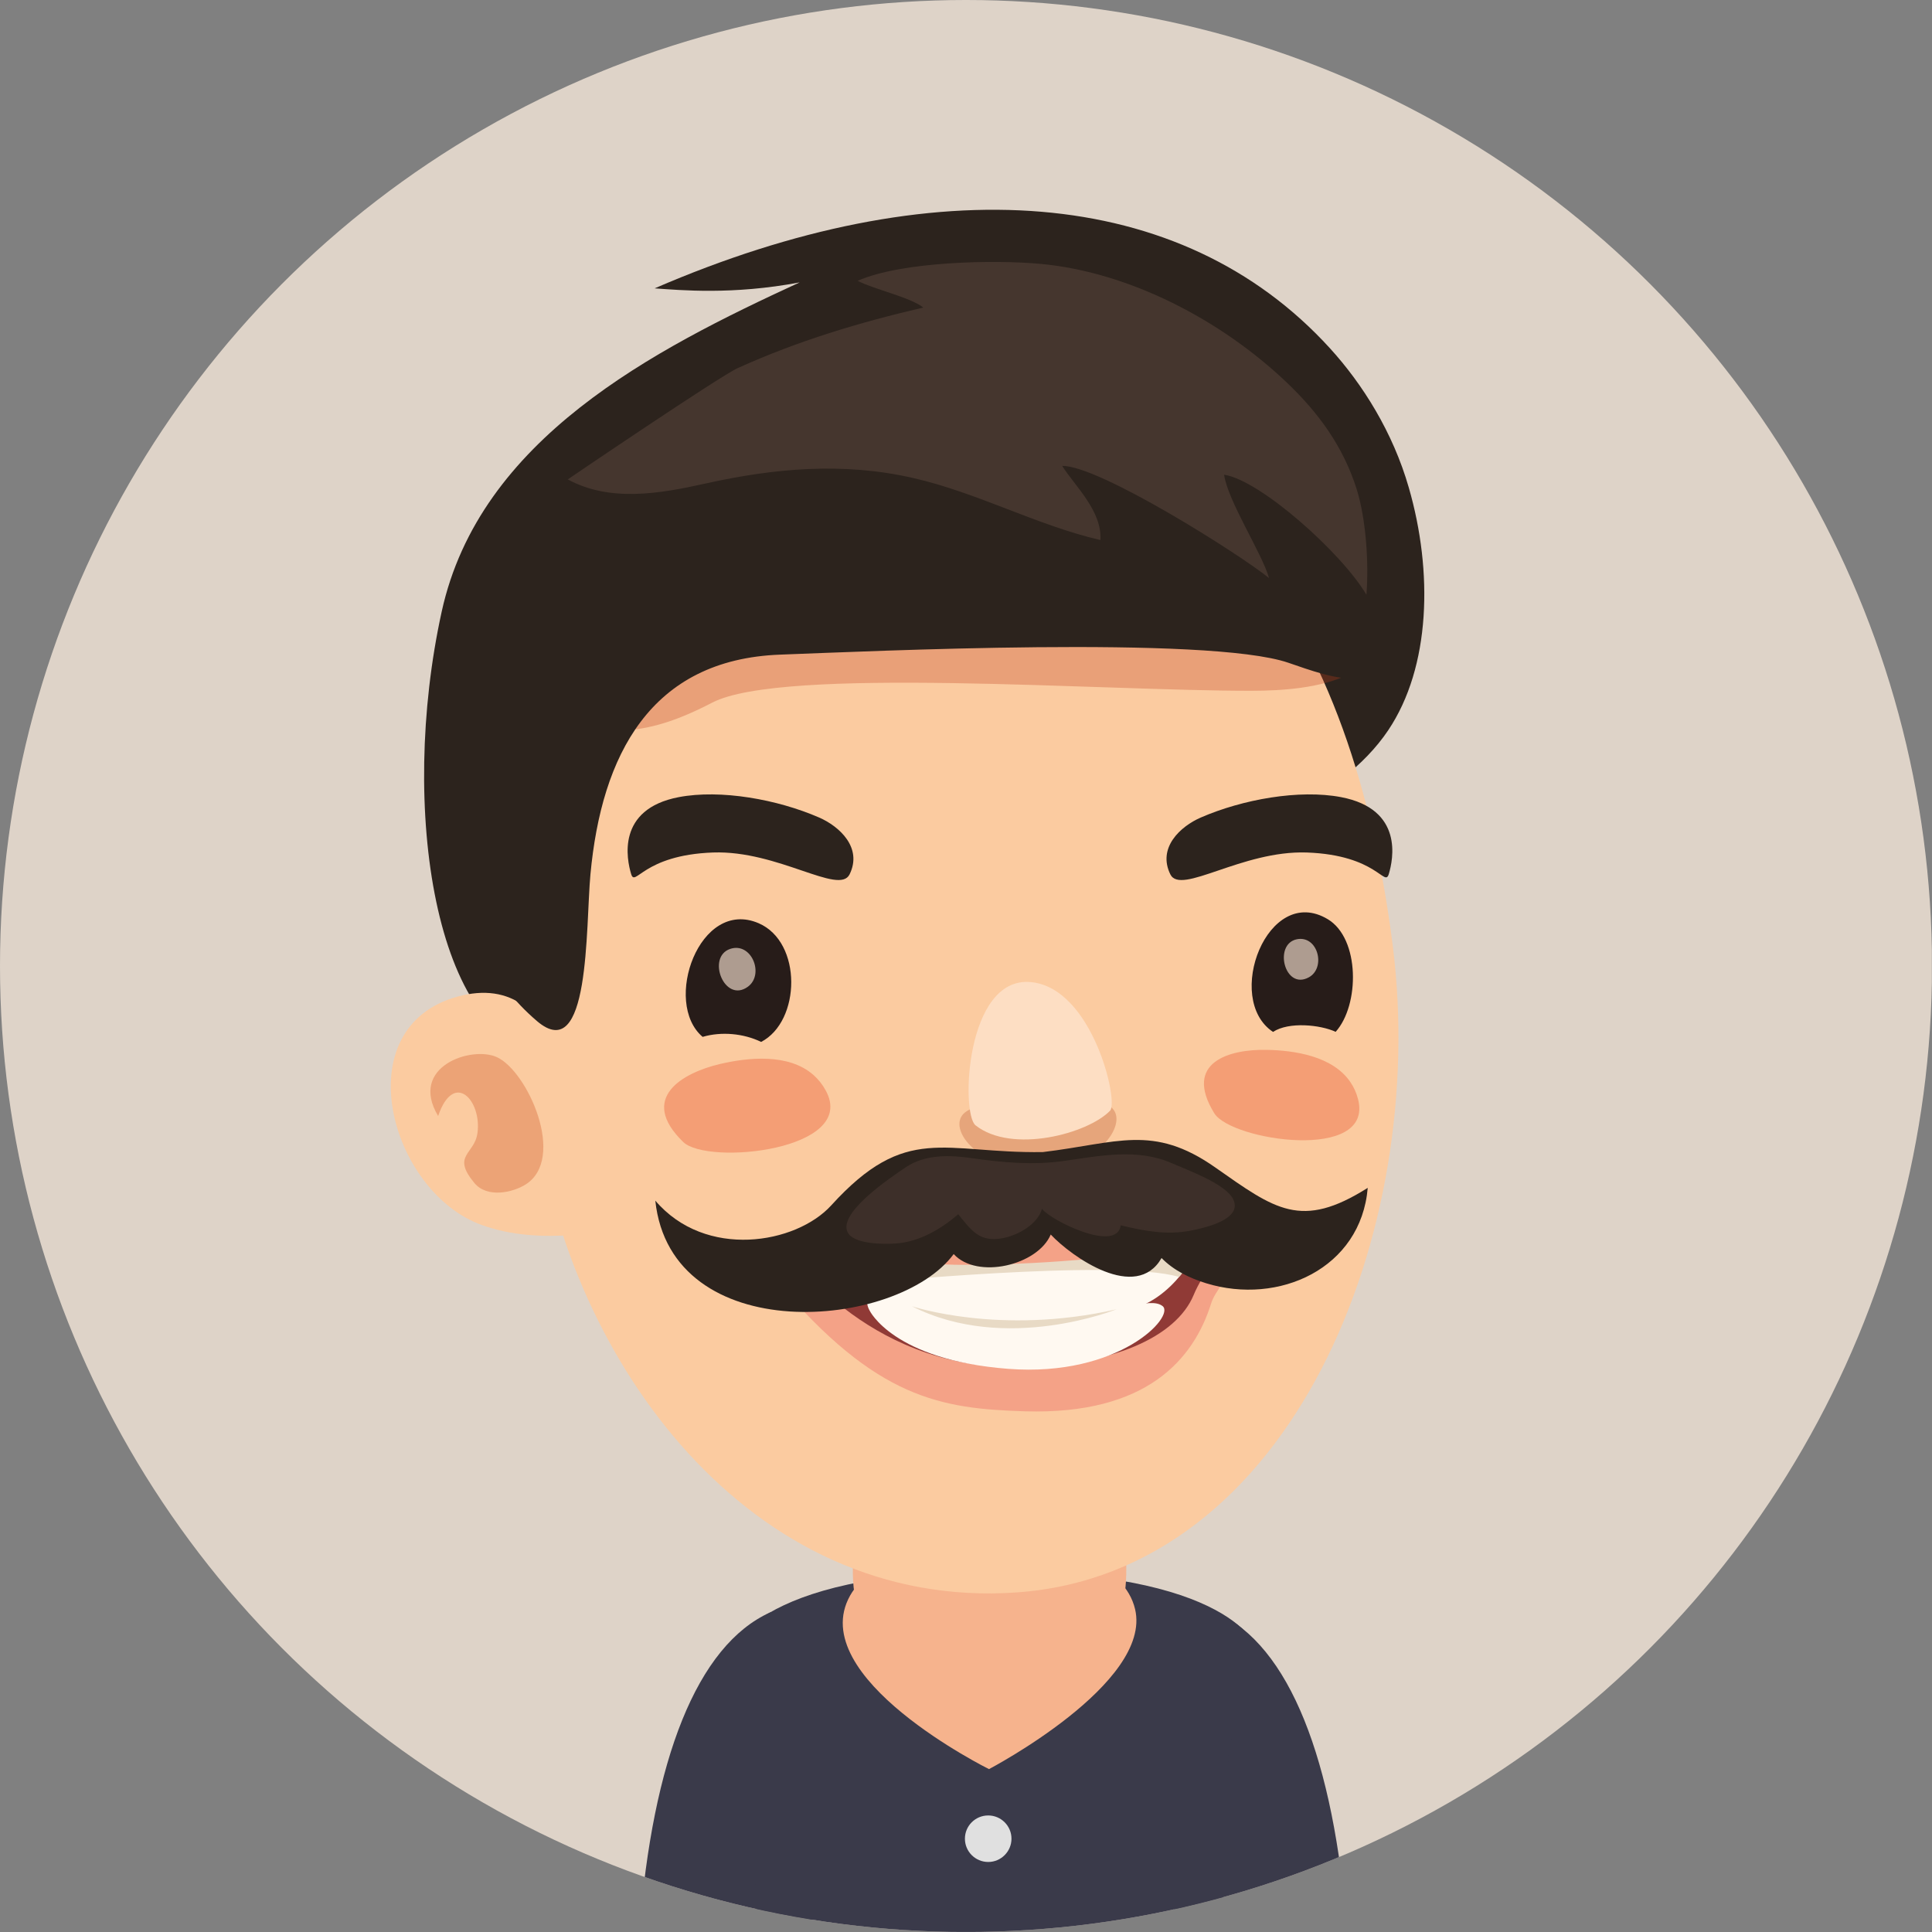 <?xml version="1.0" encoding="utf-8"?>
<!-- Generator: Adobe Illustrator 16.0.0, SVG Export Plug-In . SVG Version: 6.00 Build 0)  -->
<!DOCTYPE svg PUBLIC "-//W3C//DTD SVG 1.1//EN" "http://www.w3.org/Graphics/SVG/1.1/DTD/svg11.dtd">
<svg version="1.1" id="Ebene_1" xmlns="http://www.w3.org/2000/svg" xmlns:xlink="http://www.w3.org/1999/xlink" x="0px" y="0px"
	 width="130px" height="130px" viewBox="0 0 130 130" enable-background="new 0 0 130 130" xml:space="preserve">
<rect x="0" y="0" width="130" height="130" fill="#808080" stroke="none"/>
<g>
	<defs>
		<circle id="SVGID_1_" cx="65" cy="65" r="65"/>
	</defs>
	<clipPath id="SVGID_2_">
		<use xlink:href="#SVGID_1_"  overflow="visible"/>
	</clipPath>
	<rect x="-0.01" clip-path="url(#SVGID_2_)" fill="#DED3C8" width="130" height="129.998"/>
	<g clip-path="url(#SVGID_2_)">
		<g>
			<g>
				<path fill="#3A3A4A" d="M51.833,108.489c-4.938,2.224-7.929,9.926-8.819,21.507l11.547,0.002
					c0.348-5.988,0.954-12.601,2.395-14.109L51.833,108.489z"/>
			</g>
		</g>
		<g>
			<g>
				<path fill="#3A3A4A" d="M81.833,108.489l-5.124,7.399c1.442,1.509,2.049,8.121,2.396,14.109l11.545-0.002
					C89.762,118.415,86.771,110.713,81.833,108.489z"/>
			</g>
		</g>
		<g>
			<path fill="#3A3A4A" d="M82.482,121.282c0.008-4.195,0.963-7.498,2.132-9.869c0.3-0.614-1.912-5.769-18.145-5.683
				c-15.754,0.083-17.668,5.39-17.458,5.996c0.794,2.301,1.612,6.24,1.631,9.639c0.02,3.216,0.183,6.066,0.348,8.633h31.15
				C82.317,127.415,82.479,124.533,82.482,121.282z"/>
			<path fill="#F6B38D" d="M57.208,107.351c-3.118,5.519,9.339,11.689,9.339,11.689s11.008-5.769,9.831-10.761
				C74.978,102.368,60.01,102.388,57.208,107.351z"/>
			<path fill="#F6B38D" d="M66.587,96.144c-3.653-0.009-8.8,2.289-9.164,8.327c-0.173,2.807,0.215,4.434,1.563,5.994
				c2.158,2.491,4.83,4.515,7.6,4.572c2.765-0.058,5.437-2.081,7.595-4.572c1.35-1.561,1.738-3.188,1.568-5.994
				C75.381,98.433,70.238,96.135,66.587,96.144z"/>
			<g>
				<path fill="#E0E0E0" d="M66.496,122.158c-0.869,0-1.569,0.701-1.569,1.565c0,0.861,0.7,1.565,1.569,1.565
					c0.86,0,1.564-0.704,1.564-1.565C68.061,122.859,67.356,122.158,66.496,122.158z"/>
			</g>
		</g>
		<g>
			<path fill="#2C231D" d="M89.488,23.433c-10.01-10.987-26.641-12.163-45.439-4.03c1.724,0.119,5.242,0.454,9.76-0.402
				c-9.87,4.545-21.54,10.532-24.088,22.153c-2.913,13.278-0.402,28.834,7.001,29.766c6.35,0.801,14.117-13.212,18.453-11.973
				c9.137,2.61,31.867-0.339,38.23-9.802c2.865-4.261,3.027-10.678,1.389-16.339C93.721,29.078,91.689,25.849,89.488,23.433z"/>
			<path fill="#FBCBA0" d="M59.639,29.713c-15.433,3.01-26.308,25.202-23.475,46.021c2.124,15.596,14.149,32.702,32.269,31.415
				c18.481-1.315,27.68-24.244,25.294-43.42C91.131,42.879,81.256,25.499,59.639,29.713z"/>
			<path opacity="0.3" fill="#BF3D1C" d="M79.986,33.5c-5.971-1.735-12.142-2.697-18.374-2.804
				c-5.534-0.094-11.542-0.395-16.696,1.872c-2.832,1.247-6.311,2.951-7.373,5.998c-0.868,2.493-1.896,5.797-0.506,7.98
				c2.949,4.636,8.71,1.862,10.889,0.731c4.738-2.454,26.262-0.779,36.307-0.796c4.171-0.006,10.198-0.733,8.468-6.367
				C91.339,35.664,83.926,34.645,79.986,33.5z"/>
			<path fill="#FBCBA0" d="M30.78,67.061c-7.581,2.088-4.54,13.154,1.65,15.372c1.985,0.714,4.093,0.813,6.123,0.668
				c0.039-0.062,0.081-0.123,0.121-0.188c0.908-1.439-0.361-9.502-0.825-11.021C36.684,68.064,34.416,66.061,30.78,67.061z"/>
			<path opacity="0.3" fill="#C94817" d="M33.438,71.135c-1.704-0.785-5.955,0.629-3.957,3.958c1.056-3.085,2.936-1.062,2.649,1.131
				c-0.192,1.474-1.775,1.493-0.206,3.382c0.852,1.023,2.574,0.645,3.443,0.096C38.126,77.963,35.516,72.092,33.438,71.135z"/>
			<path fill="#2C231D" d="M83.898,23.761c-11.662-6.113-29.583-4.52-39.382,2.755c-9.997,7.421-12.545,20.693-12.547,32.556
				c-0.002,4.083,1.025,6.94,4.149,9.622c3.606,3.095,3.28-6.288,3.612-9.866c0.745-7.99,4.021-14.461,12.78-14.78
				c5.859-0.215,28.791-1.296,34.177,0.546c2.955,1.014,6.875,2.545,7.468-2.152c0.646-5.136-0.731-10.476-4.255-14.213
				C88.207,26.435,86.172,24.952,83.898,23.761z"/>
			<path fill="#45362E" d="M86.568,25.724c-4.408-4.195-10.579-7.414-16.538-7.967c-3.108-0.291-9.351-0.171-12.316,1.137
				c0.986,0.542,3.555,1.108,4.413,1.8c-4.305,1.002-8.431,2.237-12.49,4.076c-1.243,0.563-11.436,7.486-11.432,7.488
				c2.835,1.541,6.175,0.965,9.231,0.285c4.672-1.041,9.291-1.455,13.99-0.383c4.364,0.992,8.289,3.17,12.617,4.18
				c0.131-1.954-1.739-3.663-2.57-4.99c2.478-0.04,11.973,5.965,13.919,7.548c-0.47-1.666-2.774-5.18-3.024-6.955
				c2.42,0.359,7.91,5.251,9.576,8.077c0.173-2.231-0.043-5.134-0.65-7.084C90.389,30.053,88.734,27.787,86.568,25.724z"/>
		</g>
		<g>
			<g>
				<path fill="#F4A287" d="M81.594,81.979c-3.339,0.332-7.051,0.453-11.768,0.699c-4.353,0.231-10.087,0.949-14.903,0.63
					c-2.241-0.148-3.663,1.698-2.634,2.916c6.667,7.899,11.009,8.567,16.691,8.74c8.209,0.244,11.352-3.531,12.521-7.278
					c0.227-0.726,1.204-1.987,2.351-3.233C85.207,82.976,83.714,81.768,81.594,81.979z"/>
				<path fill="#903A36" d="M52.93,84.041c0,0,5.203,8.004,15.41,7.944c6.541-0.039,10.812-2.053,11.974-4.838
					c1.27-3.043,4.031-4.197,4.031-4.197C66.617,87.269,52.93,84.041,52.93,84.041z"/>
				<path fill="#FFF9F1" d="M56.734,84.674c0,0,0.358,2.45,4.007,3.311c4.678,1.111,9.7,1.063,14.863,0.223
					c3.478-0.563,5.124-4.462,5.124-4.462S70.795,86.105,56.734,84.674z"/>
				<path fill="#FFF9F1" d="M70.873,88.643c-4.667,0.265-8.551,0.074-10.913-1.212c-1.685-0.916-1.818,0.115-1.447,0.75
					c0,0,1.574,3.331,9.335,3.926c7.464,0.567,11.245-3.545,10.38-4.223C77.366,87.209,75.197,88.397,70.873,88.643z"/>
				<path fill="#E8DAC5" d="M56.734,84.674c0,0,0.283,1.135,0.96,1.708c0,0,17.44-1.735,21.642-0.458c0,0,1.204-1.387,1.393-2.179
					C80.729,83.745,68.561,86.043,56.734,84.674z"/>
				<path fill="#E8DAC5" d="M61.361,87.894c6.325,3.213,13.77,0.204,13.77,0.204C67.275,89.889,61.361,87.894,61.361,87.894z"/>
			</g>
			<path fill="#F49E75" d="M90.861,72.808c-1.195-1.759-3.785-2.132-5.639-2.166c-2.42-0.05-5.648,0.79-3.517,4.265
				c1.135,1.851,10.764,3.305,9.675-0.946C91.266,73.521,91.093,73.141,90.861,72.808z"/>
			<path fill="#F49E75" d="M54.74,72.336c-1.673-1.477-4.409-1.183-6.301-0.74c-2.472,0.583-5.532,2.273-2.464,5.249
				c1.635,1.587,11.801,0.563,9.585-3.472C55.333,72.957,55.053,72.615,54.74,72.336z"/>
			<g>
				<path fill="#271C19" d="M51.045,62.121c-3.978-1.712-6.48,5.343-3.767,7.648c1.264-0.372,2.758-0.233,3.938,0.339
					C53.886,68.725,54.003,63.397,51.045,62.121z"/>
			</g>
			<path opacity="0.3" fill="#B64E26" d="M69.949,74.816c-2.328,0.028-3.243-1.033-4.87-0.066c-1.627,0.966,0.698,4.064,4.813,3.917
				c4.097-0.146,5.878-2.963,5.024-4.011C73.924,73.437,72.527,74.787,69.949,74.816z"/>
			<path fill="#FDDEC3" d="M69.342,66.081c-4.371-0.379-4.7,8.851-3.699,9.641c2.449,1.934,7.564,0.565,9.054-0.989
				C75.285,74.119,73.508,66.444,69.342,66.081z"/>
			<g>
				<path fill="#271C19" d="M89.342,61.851c-4.043-2.425-7.017,5.38-3.682,7.584c1.059-0.7,3.182-0.484,4.213-0.006
					C91.493,67.631,91.516,63.153,89.342,61.851z"/>
			</g>
			<path opacity="0.7" fill="#E7D3C4" d="M49.131,63.85c-1.614,0.548-0.385,3.688,1.189,2.547
				C51.457,65.571,50.568,63.365,49.131,63.85z"/>
			<path opacity="0.7" fill="#E7D3C4" d="M87.265,63.2c-1.593,0.321-0.831,3.453,0.8,2.564C89.242,65.123,88.681,62.921,87.265,63.2
				z"/>
			<path fill="#2C231D" d="M55.121,55.011c-2.81-1.224-6.63-1.91-9.446-1.374c-4.234,0.808-3.493,4.218-3.21,5.165
				c0.281,0.939,0.773-1.27,5.519-1.44c4.369-0.152,8.477,2.895,9.181,1.475C58.052,57.039,56.482,55.604,55.121,55.011z"/>
			<path fill="#2C231D" d="M90.238,53.638c-2.815-0.537-6.632,0.15-9.444,1.374c-1.362,0.592-2.931,2.027-2.042,3.826
				c0.703,1.419,4.813-1.627,9.182-1.475c4.744,0.171,5.236,2.379,5.518,1.44C93.735,57.856,94.475,54.446,90.238,53.638z"/>
			<path fill="#2C231D" d="M81.768,78.552c-4.197-2.943-6.582-1.632-11.6-1.031c-6.678,0.1-9.175-1.981-14.235,3.585
				c-2.374,2.61-8.464,3.646-11.839-0.319c1.06,9.953,16.281,8.733,20.078,3.596c1.585,1.729,5.655,0.756,6.53-1.314
				c1.422,1.513,5.746,4.56,7.457,1.581c0.809,0.829,1.901,1.36,2.998,1.697c4.885,1.504,10.417-0.987,10.875-6.419
				C87.546,82.762,85.799,81.379,81.768,78.552z"/>
			<path opacity="0.7" fill="#45362E" d="M78.855,78.272c-2.328-1.027-4.855-0.496-7.268-0.154c-2.059,0.293-4.129,0.11-6.174-0.187
				c-1.499-0.217-3.151-0.271-4.462,0.61c-0.987,0.665-4.84,3.226-3.83,4.507c0.544,0.688,2.445,0.681,3.212,0.619
				c1.552-0.125,2.991-0.966,4.145-1.964c0.885,1.089,1.435,1.924,3.033,1.603c1.002-0.2,2.307-0.924,2.602-1.968
				c0.586,0.782,5.049,2.992,5.299,1.111c1.585,0.381,3.093,0.673,4.725,0.354c0.742-0.146,2.562-0.543,2.896-1.4
				c0.076-0.206,0.073-0.439-0.051-0.7C82.475,79.647,79.867,78.719,78.855,78.272z"/>
		</g>
	</g>
</g>
</svg>
